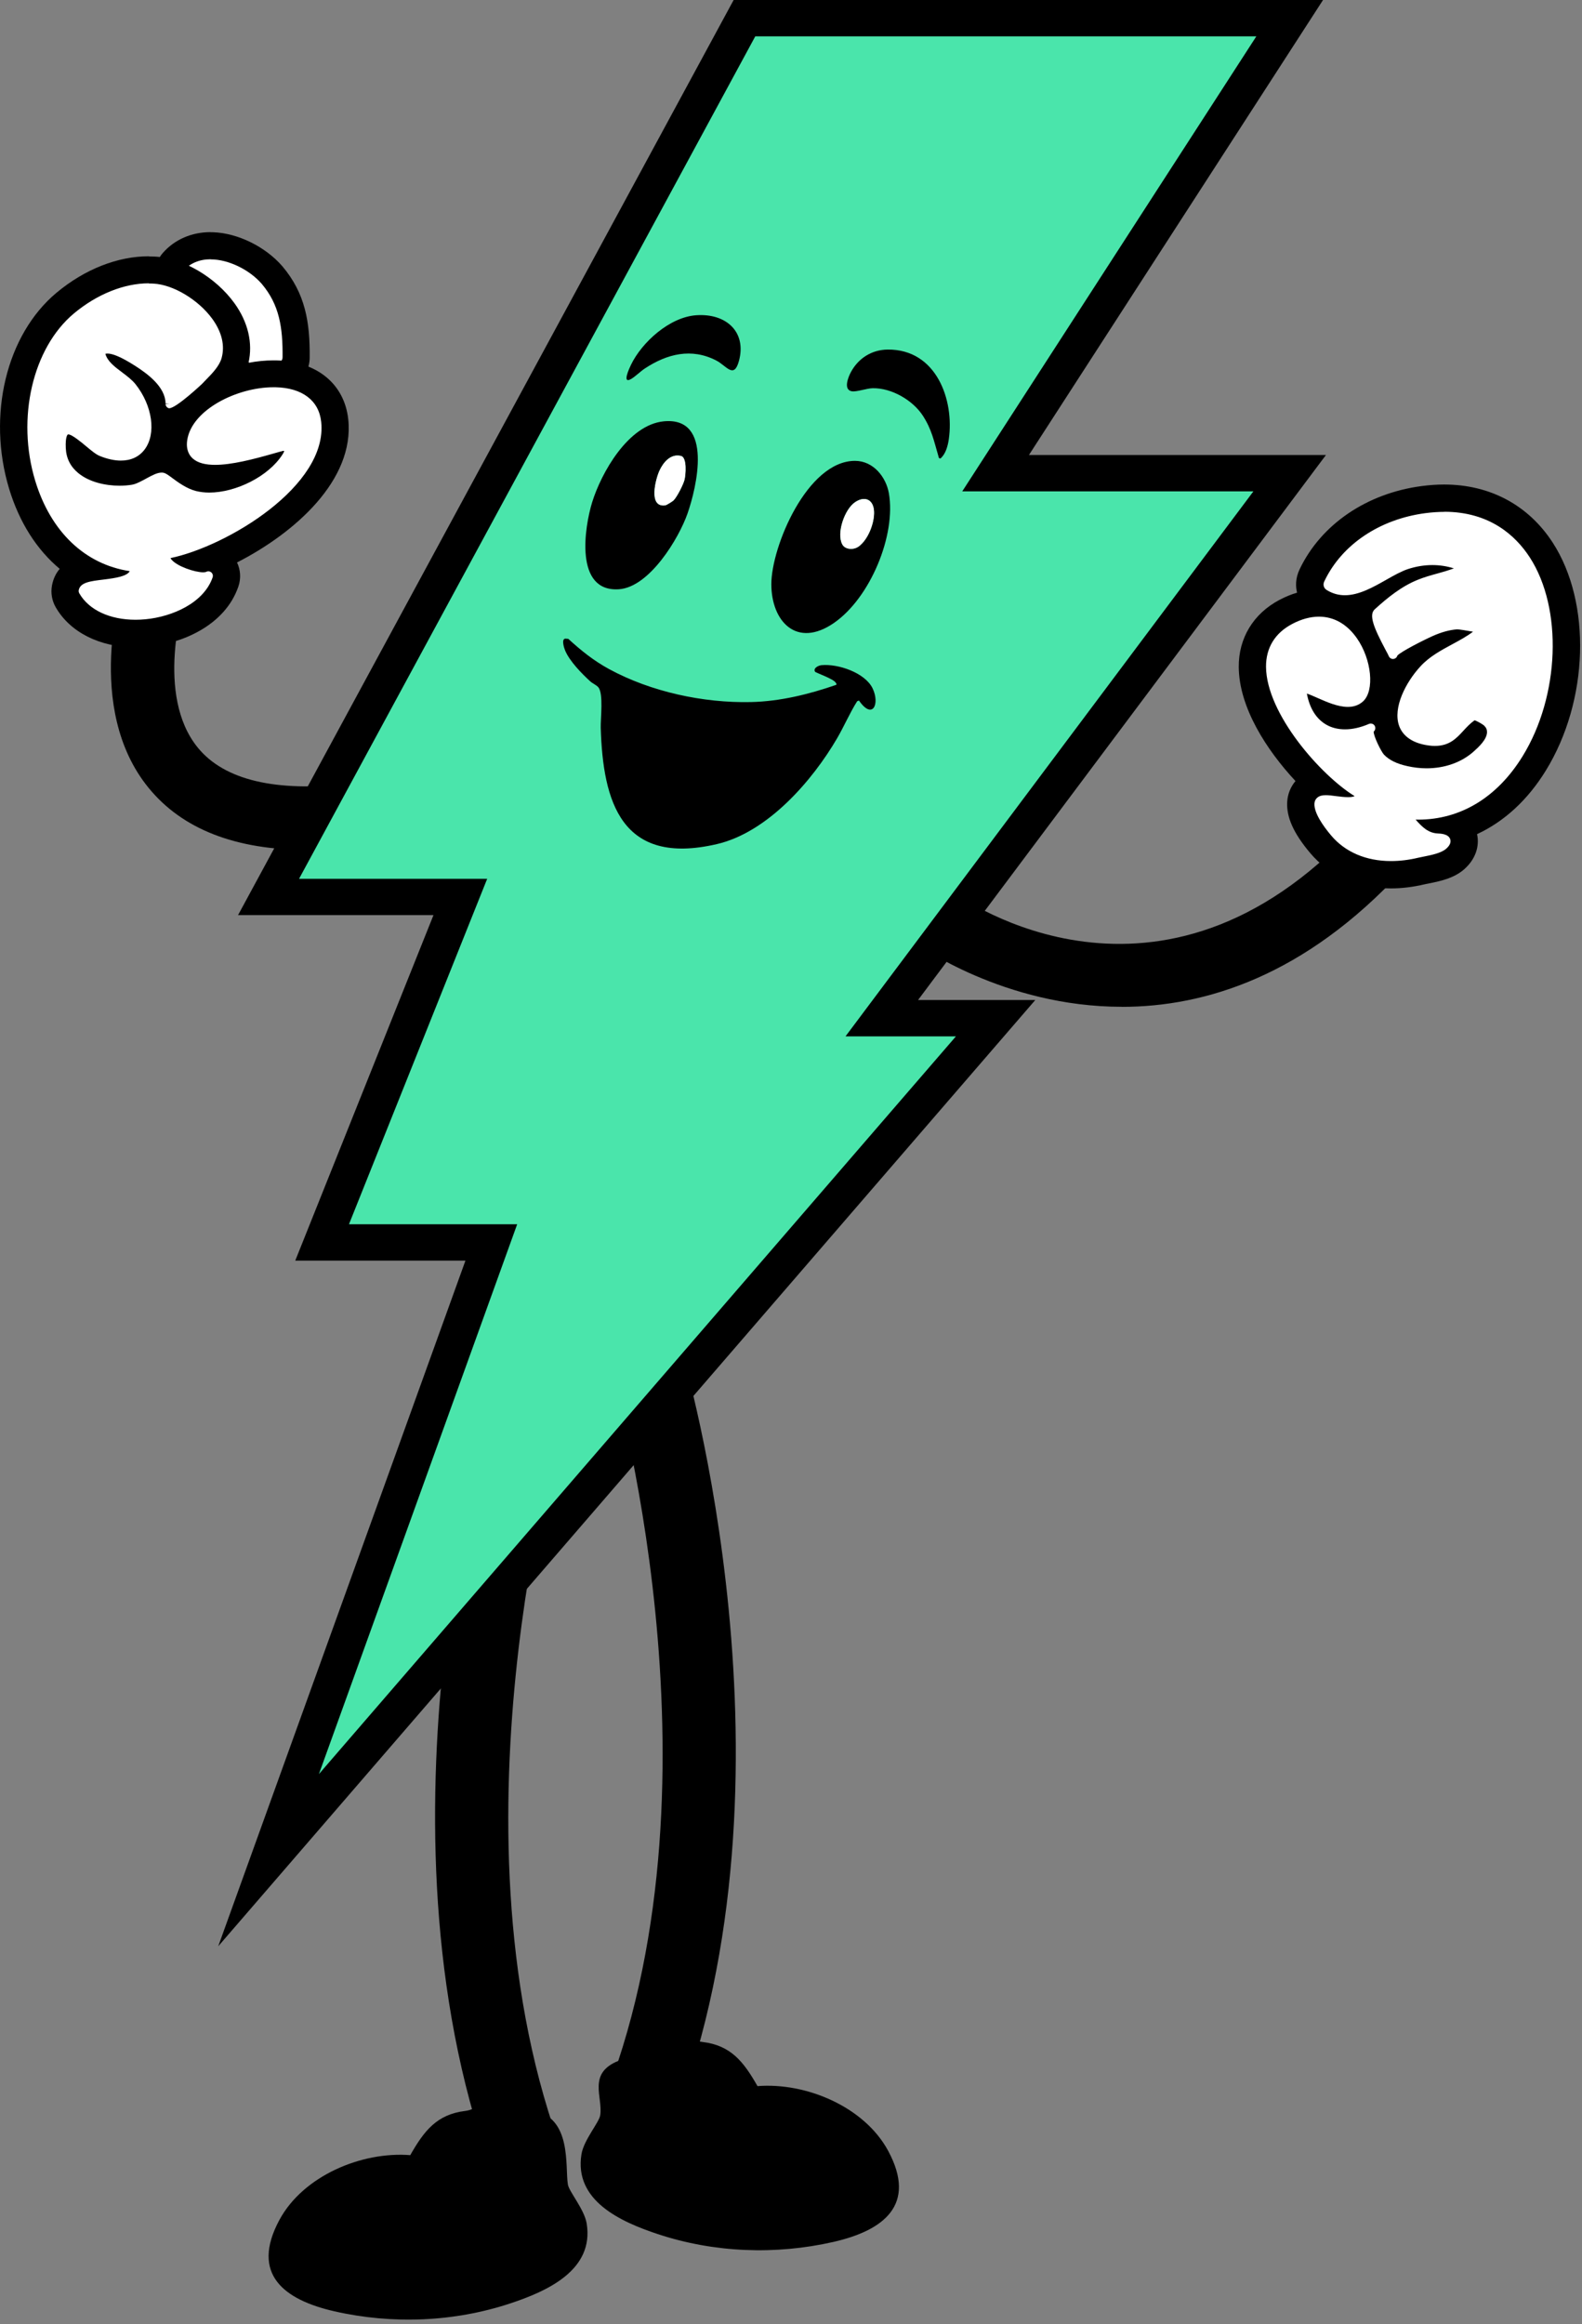 <svg width="297" height="436" viewBox="0 0 297 436" fill="none" xmlns="http://www.w3.org/2000/svg">
<rect x="0" y="0" width="297" height="436" fill="#808080" stroke="none"/>
<g clip-path="url(#clip0_1513_1354)">
<path d="M210.611 188.881C188.421 188.881 172.301 177.241 172.021 177.041C169.371 175.081 168.821 171.341 170.781 168.701C172.741 166.061 176.471 165.501 179.111 167.461C180.741 168.651 217.741 194.891 254.441 155.291C256.681 152.871 260.451 152.731 262.871 154.971C265.291 157.211 265.431 160.981 263.191 163.401C244.941 183.101 226.261 188.891 210.601 188.891L210.611 188.881Z" fill="black"/>
<path d="M57.699 159.451C44.229 159.451 34.219 155.551 27.899 147.811C15.649 132.821 22.939 109.701 23.259 108.731C24.279 105.601 27.629 103.891 30.769 104.891C33.899 105.901 35.619 109.261 34.609 112.391C34.529 112.651 29.029 130.401 37.159 140.291C42.129 146.351 51.709 148.621 65.619 147.051C68.889 146.671 71.849 149.031 72.219 152.311C72.589 155.581 70.239 158.541 66.959 158.911C63.709 159.281 60.619 159.461 57.699 159.461V159.451Z" fill="black"/>
<path d="M49.16 71.15C47.92 71.15 46.97 71.03 46.31 70.78C45.51 70.48 44.53 69.7 44.15 68.63L44.09 68.44C42.08 61.01 39.65 55.83 34.34 54.69C33.16 54.44 32.19 53.57 31.81 52.42C31.43 51.27 31.7 50 32.5 49.09C34.21 47.15 36.71 46.08 39.52 46.08H39.76C43.75 46.17 48.25 48.34 51.03 51.53C54.89 56.09 55.64 61.02 55.58 67.03C55.58 68.38 54.82 69.6 53.58 70.29C52.34 70.99 50.48 71.13 49.15 71.13V71.15H49.16Z" fill="white"/>
<path d="M39.53 48.661H39.56C42.85 48.661 46.78 50.551 49.12 53.231C52.46 57.171 53.1 61.431 53.05 67.031C53.05 67.281 52.96 67.751 52.37 68.071C51.7 68.441 50.35 68.591 49.17 68.591C48.32 68.591 47.56 68.511 47.21 68.381C46.97 68.291 46.65 68.011 46.57 67.771C44.61 60.531 41.85 53.681 34.89 52.191C34.59 52.131 34.35 51.911 34.26 51.621C34.17 51.331 34.23 51.021 34.43 50.791C35.67 49.391 37.44 48.641 39.54 48.641M39.53 43.551C35.97 43.551 32.8 44.931 30.59 47.431C29.2 49.001 28.74 51.231 29.39 53.231C30.06 55.251 31.75 56.771 33.81 57.211C37.31 57.961 39.5 61.301 41.62 69.121L41.67 69.311L41.74 69.501C42.33 71.151 43.73 72.561 45.4 73.191C45.76 73.321 46.82 73.721 49.15 73.721C51.48 73.721 53.45 73.331 54.84 72.551C56.89 71.421 58.13 69.371 58.14 67.081C58.2 60.511 57.35 55.071 53 49.941C49.78 46.241 44.64 43.741 40.02 43.571H39.51L39.53 43.551Z" fill="black"/>
<path d="M261.12 164.111C255.72 164.111 251.03 162.071 247.91 158.371C245.28 155.251 244.07 152.701 244.21 150.581C244.28 149.421 244.81 148.391 245.68 147.671C246.11 147.321 246.59 147.061 247.13 146.891C241.33 141.321 235.16 132.731 235.11 125.121C235.08 120.621 237.31 116.961 241.38 114.811C243.48 113.701 245.57 113.141 247.6 113.141C247.8 113.141 248 113.141 248.2 113.161C248.07 113.091 247.94 113.011 247.81 112.941C246.7 112.281 246.23 111.381 246.04 110.751C245.84 110.091 245.73 109.071 246.31 107.881C249.95 100.271 257.77 94.981 267.22 93.731C268.55 93.561 269.86 93.471 271.12 93.471C280.98 93.471 286.48 98.771 289.36 103.211C296.06 113.561 295.48 131.141 288.03 143.221C284.36 149.181 279.43 153.251 273.75 155.131C274.16 155.521 274.46 156.001 274.66 156.571C274.92 157.311 275.32 159.261 273.22 161.131C271.77 162.421 269.51 162.871 267.7 163.231C267.38 163.291 267.1 163.351 266.87 163.401C264.92 163.871 262.99 164.101 261.13 164.101H261.12V164.111ZM260.92 138.401C261.21 139.021 261.55 139.651 261.73 139.911C262.06 140.251 262.6 140.571 263.36 140.841C262.2 140.101 261.42 139.221 260.92 138.401ZM257.86 133.231C258.6 133.351 259.27 133.711 259.78 134.241C259.78 131.471 260.97 128.511 262.65 125.961C262.54 126.001 262.44 126.031 262.33 126.061C262.09 126.131 261.78 126.171 261.46 126.171C260.81 126.171 260.19 125.991 259.66 125.651C260.05 128.601 259.57 131.441 257.85 133.221L257.86 133.231ZM252.22 114.211C253.23 114.711 254.17 115.371 255.04 116.191C254.94 115.341 255.01 114.531 255.33 113.811C254.4 114.061 253.44 114.211 252.45 114.211H252.22Z" fill="white"/>
<path d="M271.119 96.01C279.719 96.01 284.579 100.53 287.209 104.59C293.419 114.18 292.829 130.56 285.849 141.87C281.069 149.63 274.169 153.77 266.229 153.77H265.769C266.989 155.15 268.129 156.27 269.889 156.36C270.539 156.39 271.909 156.46 272.249 157.42C272.449 158 272.209 158.6 271.509 159.22C270.579 160.05 268.709 160.42 267.199 160.72C266.849 160.79 266.529 160.85 266.279 160.91C264.499 161.34 262.769 161.54 261.129 161.54C256.499 161.54 252.539 159.88 249.879 156.71C248.399 154.95 246.659 152.49 246.769 150.73C246.799 150.28 246.989 149.9 247.319 149.63C247.729 149.29 248.269 149.18 248.909 149.18C249.469 149.18 250.119 149.26 250.839 149.36C251.679 149.47 252.439 149.55 253.079 149.55C253.579 149.55 253.999 149.5 254.319 149.36C248.009 145.5 237.739 133.92 237.679 125.09C237.659 121.54 239.359 118.76 242.589 117.06C244.329 116.14 246.019 115.69 247.619 115.69C250.389 115.69 252.849 117.05 254.719 119.71C257.519 123.69 258.099 129.56 255.899 131.58C255.079 132.33 254.089 132.62 253.039 132.62C251.139 132.62 249.029 131.68 247.329 130.93C246.689 130.65 245.889 130.29 245.349 130.12C245.849 132.85 247.089 134.85 248.969 135.94C249.999 136.54 251.199 136.83 252.509 136.83C253.909 136.83 255.429 136.49 257.009 135.81C257.119 135.76 257.239 135.74 257.349 135.74C257.679 135.74 257.989 135.93 258.129 136.26C258.279 136.62 258.169 137.02 257.889 137.26C257.859 138.11 259.279 140.97 259.809 141.56C260.779 142.58 262.179 143.28 264.219 143.73C265.429 144 266.639 144.14 267.819 144.14C271.229 144.14 274.409 143.03 276.719 140.94C277.569 140.17 279.159 138.74 279.169 137.34C279.169 136.86 279.009 136.5 278.609 136.11C278.369 135.89 277.299 135.26 276.829 135.13C275.969 135.75 275.319 136.45 274.689 137.14C273.419 138.52 272.099 139.94 269.389 139.94C269.029 139.94 268.649 139.92 268.239 139.86C264.559 139.37 263.179 137.59 262.669 136.18C261.449 132.78 263.909 127.98 266.719 124.96C268.399 123.15 270.559 122 272.639 120.87C274.029 120.12 275.369 119.4 276.539 118.51C275.339 118.3 273.979 118.07 273.569 118.07H273.549C272.149 118.17 270.649 118.58 268.999 119.31C267.239 120.09 263.019 122.24 262.339 122.99C262.269 123.28 262.039 123.52 261.729 123.6C261.659 123.62 261.579 123.63 261.509 123.63C261.179 123.63 260.869 123.43 260.729 123.1C260.629 122.86 260.399 122.43 260.099 121.88C257.869 117.68 256.939 115.35 258.099 114.3C260.459 112.16 263.079 110.01 266.199 108.76C267.409 108.27 268.659 107.92 269.869 107.59C270.939 107.29 271.959 107 272.949 106.63C271.649 106.22 270.289 106.01 268.909 106.01C267.369 106.01 265.809 106.27 264.269 106.78C263.049 107.19 261.699 107.95 260.269 108.76C257.819 110.15 255.139 111.67 252.479 111.67C251.369 111.67 250.259 111.4 249.169 110.75C249.029 110.67 248.659 110.45 248.529 110C248.389 109.54 248.579 109.14 248.659 108.99C251.929 102.16 259.009 97.4 267.599 96.27C268.849 96.11 270.039 96.03 271.159 96.03M271.119 90.9C269.749 90.9 268.329 91 266.889 91.19C256.579 92.55 248.019 98.38 243.999 106.78C243.149 108.54 243.239 110.11 243.509 111.19C242.399 111.51 241.289 111.97 240.189 112.55C235.309 115.13 232.519 119.71 232.559 125.13C232.609 132.73 237.799 140.73 243.209 146.53C242.299 147.61 241.749 148.95 241.659 150.41C241.479 153.27 242.839 156.32 245.959 160.02C249.569 164.31 254.949 166.67 261.119 166.67C263.179 166.67 265.309 166.41 267.459 165.9C267.649 165.86 267.909 165.8 268.199 165.75C270.199 165.35 272.949 164.81 274.919 163.05C276.959 161.23 277.809 158.83 277.299 156.49C282.389 154.13 286.809 150.09 290.209 144.56C298.269 131.49 298.829 113.11 291.509 101.81C286.949 94.77 279.719 90.9 271.129 90.9H271.119Z" fill="black"/>
<path d="M25.451 118.871C19.681 118.871 14.901 116.531 12.661 112.611C12.261 111.911 12.121 111.091 12.271 110.291C12.661 108.251 14.101 107.321 15.801 106.821C10.421 103.631 6.341 98.151 4.161 90.941C0.331 78.311 3.741 63.981 12.251 56.881C17.081 52.851 22.661 50.641 27.961 50.641C28.301 50.641 28.641 50.641 28.971 50.671C33.421 50.891 38.881 54.131 41.941 58.361C44.191 61.471 44.921 64.771 44.071 67.881C43.521 69.851 42.031 71.501 40.811 72.741C44.081 71.091 47.871 70.151 51.351 70.151H51.751C58.141 70.301 62.281 73.581 62.841 78.951C64.021 90.101 50.931 100.091 40.001 104.801C40.501 104.931 40.971 105.181 41.371 105.531C42.421 106.451 42.801 107.891 42.351 109.211C40.191 115.461 33.031 118.281 27.551 118.791C26.841 118.861 26.141 118.891 25.451 118.891V118.871ZM30.331 86.151C30.601 86.151 30.871 86.171 31.131 86.221C32.181 86.431 32.911 86.981 33.841 87.661C34.771 88.341 36.151 89.371 37.411 89.691C37.971 89.831 38.601 89.901 39.281 89.901C39.751 89.901 40.231 89.871 40.711 89.811H40.401C37.821 89.811 35.901 89.211 34.501 87.981C33.591 87.181 32.141 85.371 32.631 82.221C32.841 80.841 33.371 79.531 34.161 78.331C33.291 78.821 32.461 79.151 31.791 79.151H31.331L30.971 79.041C31.181 81.611 30.611 84.041 29.221 85.901C29.091 86.071 28.961 86.241 28.821 86.391C29.321 86.241 29.821 86.151 30.351 86.151H30.331Z" fill="white"/>
<path d="M27.961 53.19C28.251 53.19 28.541 53.19 28.831 53.21C32.531 53.4 37.271 56.25 39.871 59.84C41.651 62.3 42.251 64.84 41.601 67.18C41.181 68.69 39.791 70.11 38.671 71.25C38.411 71.52 38.161 71.77 37.941 72.01C37.891 72.06 33.081 76.59 31.771 76.59C31.721 76.59 31.671 76.59 31.631 76.57C31.301 76.44 31.081 76.12 31.081 75.77L31.891 75.68H31.081C31.031 72.6 27.791 70.18 25.351 68.62C22.591 66.86 21.051 66.33 20.191 66.33C20.031 66.33 19.901 66.35 19.781 66.38C20.171 67.79 21.511 68.8 22.931 69.86C23.841 70.55 24.791 71.26 25.451 72.09C28.641 76.12 29.371 81.38 27.151 84.33C26.111 85.71 24.571 86.41 22.691 86.41C21.491 86.41 20.151 86.12 18.721 85.54C17.981 85.24 17.121 84.51 16.121 83.68C15.311 83 13.501 81.5 12.841 81.5C12.791 81.5 12.751 81.5 12.721 81.52C12.721 81.52 12.241 81.82 12.351 84.09C12.441 86 13.241 87.58 14.741 88.79C16.791 90.45 19.781 91.12 22.441 91.12C23.261 91.12 24.041 91.06 24.761 90.94C25.541 90.82 26.561 90.26 27.461 89.77C28.551 89.18 29.511 88.66 30.341 88.66C30.451 88.66 30.561 88.66 30.671 88.69C31.131 88.78 31.581 89.12 32.341 89.68C33.421 90.48 35.051 91.68 36.801 92.12C37.581 92.31 38.411 92.41 39.281 92.41C44.271 92.41 50.381 89.39 53.011 85.3C53.241 84.95 53.331 84.73 53.361 84.61C53.321 84.61 53.261 84.59 53.181 84.58C53.051 84.6 52.131 84.86 51.251 85.11C47.501 86.18 43.491 87.21 40.391 87.21C38.621 87.21 37.151 86.88 36.191 86.02C35.561 85.46 34.871 84.41 35.151 82.56C36.011 76.89 44.471 72.65 51.351 72.65H51.721C56.751 72.76 59.881 75.14 60.301 79.16C61.561 91.1 42.711 102.46 32.011 104.7C32.041 104.77 32.091 104.87 32.201 104.99C33.281 106.28 36.611 107.37 38.131 107.37C38.391 107.37 38.601 107.34 38.731 107.27C38.851 107.21 38.981 107.18 39.111 107.18C39.311 107.18 39.511 107.25 39.671 107.39C39.931 107.62 40.031 107.98 39.921 108.31C38.271 113.09 32.401 115.7 27.301 116.18C26.671 116.24 26.051 116.27 25.441 116.27C20.621 116.27 16.671 114.44 14.881 111.3C14.781 111.12 14.751 110.92 14.781 110.72C15.061 109.26 16.951 109.03 19.351 108.74C21.831 108.44 23.821 108.11 24.361 107.15C15.941 105.88 9.501 99.74 6.601 90.16C3.061 78.47 6.121 65.28 13.881 58.8C18.201 55.2 23.281 53.15 27.951 53.15M27.961 48.08C22.061 48.08 15.901 50.51 10.611 54.92C1.191 62.78 -2.459 77.9 1.711 91.69C3.631 98.02 6.911 103.13 11.211 106.72C10.531 107.51 10.011 108.52 9.761 109.82C9.501 111.22 9.741 112.66 10.441 113.89C13.131 118.61 18.741 121.44 25.441 121.44C26.221 121.44 27.011 121.4 27.781 121.33C34.011 120.75 42.201 117.44 44.751 110.04C45.271 108.52 45.161 106.9 44.501 105.52C55.371 99.97 66.571 90.05 65.381 78.69C64.671 72.02 59.481 67.78 51.831 67.61H51.341C49.801 67.61 48.221 67.76 46.651 68.07C47.501 64.38 46.571 60.42 44.011 56.88C40.481 52 34.351 48.4 29.091 48.14C28.741 48.12 28.351 48.11 27.971 48.11V48.08H27.961Z" fill="black"/>
<path d="M128.05 381.779L129.53 382.459C130.28 382.809 131.09 382.989 131.91 383.089C137.19 383.729 139.59 386.759 142.21 391.369C151.32 390.649 162.25 395.219 166.73 403.489C172.23 413.669 165.85 418.459 156.46 420.599C145.59 423.069 134.05 422.629 123.46 419.119C116.53 416.819 107.75 412.869 109.16 404.159C109.59 401.479 112.46 398.209 112.68 396.849C113.23 393.459 110.22 388.969 116.12 386.619" fill="black"/>
<path d="M99.961 395.899C107.431 397.179 106.061 406.429 106.611 409.819C106.831 411.179 109.701 414.459 110.141 417.149C111.561 425.869 102.761 429.829 95.811 432.129C85.211 435.639 73.641 436.089 62.751 433.609C53.341 431.459 46.961 426.659 52.461 416.459C56.941 408.179 67.901 403.599 77.021 404.319C79.641 399.709 82.041 396.679 87.311 396.029C88.131 395.929 88.921 395.639 89.561 395.099L91.341 393.609" fill="black"/>
<path d="M120.309 401.9C119.499 401.9 118.679 401.76 117.879 401.45C114.359 400.11 112.599 396.17 113.939 392.65C136.899 332.53 114.929 257.3 114.699 256.55C113.619 252.94 115.669 249.15 119.279 248.07C122.889 247 126.679 249.04 127.759 252.64C128.729 255.89 151.309 333 126.669 397.51C125.629 400.23 123.049 401.9 120.299 401.9H120.309Z" fill="black"/>
<path d="M99.519 413.921C96.779 413.921 94.189 412.251 93.149 409.531C68.509 345.011 91.089 267.911 92.059 264.661C93.139 261.061 96.929 259.011 100.539 260.091C104.149 261.171 106.199 264.971 105.119 268.571C104.899 269.321 82.919 344.551 105.879 404.671C107.219 408.191 105.459 412.131 101.939 413.471C101.139 413.781 100.319 413.921 99.509 413.921H99.519Z" fill="black"/>
<path d="M139.76 3.41H242.12L186.91 88.77H242.12L165.54 191.02H186.91L50.42 348.98L92.24 233.09H60.47L86.43 168.27H50.42L139.76 3.41Z" fill="#4AE5AB"/>
<path d="M40.971 365.13L87.381 236.5H55.431L81.381 171.68H44.691L137.731 0H248.381L193.171 85.36H248.931L172.351 187.61H194.361L40.971 365.13ZM65.511 229.68H97.091L59.871 332.83L179.461 194.43H158.731L235.311 92.18H180.651L235.861 6.82H141.791L56.141 164.87H91.461L65.511 229.69V229.68Z" fill="black"/>
<path d="M157.009 128.471C157.089 128.231 156.969 128.191 156.869 128.041C156.399 127.321 153.119 126.211 153.009 126.011C152.629 125.341 153.639 124.851 154.219 124.791C157.359 124.491 162.409 126.221 163.819 129.141C165.219 132.041 163.839 135.151 161.259 131.421L160.919 131.561C159.509 133.791 158.489 136.221 157.159 138.501C152.549 146.401 144.159 156.141 134.579 158.361C116.659 162.521 113.199 150.451 112.779 136.541C112.729 134.851 113.329 130.131 112.329 128.941C111.979 128.521 111.219 128.201 110.829 127.841C109.199 126.361 106.949 124.051 106.109 122.071C105.909 121.601 105.359 119.941 106.099 119.811L106.689 119.851C109.069 122.031 111.479 123.971 114.359 125.531C122.189 129.781 132.009 131.911 140.979 131.711C146.469 131.591 151.909 130.241 157.019 128.471H157.009Z" fill="black"/>
<path d="M160.509 86.461C163.989 86.461 166.339 89.531 166.869 92.501C168.269 100.381 163.369 112.181 156.559 116.871C149.569 121.691 144.809 116.591 144.809 109.591C144.809 102.591 151.529 86.481 160.499 86.461H160.509ZM161.149 102.561C162.989 101.261 164.199 98.061 164.089 95.921C163.979 93.781 162.449 92.951 160.569 94.181C158.569 95.491 156.999 100.031 158.129 102.121C158.669 103.131 160.239 103.191 161.149 102.551V102.561Z" fill="black"/>
<path d="M124.659 79.04C133.999 78.18 130.749 91.54 129.079 96.32C127.459 100.97 121.939 110.17 116.179 110.55C107.799 111.09 109.729 98.91 111.169 94.23C112.859 88.77 117.919 79.66 124.659 79.04ZM126.439 93.89C127.099 93.24 128.289 90.9 128.509 90C128.729 89.1 129.019 85.84 127.849 85.54C125.909 85.05 124.519 86.76 123.819 88.27C123.079 89.86 121.649 95.27 124.909 94.8C125.139 94.77 126.279 94.05 126.439 93.89Z" fill="black"/>
<path d="M166.64 65.581C175.82 65.491 179.17 75.061 178.13 82.381C177.95 83.611 177.56 85.161 176.56 86.011C176.21 86.011 176.23 85.781 176.17 85.561C175.33 82.731 174.94 80.591 173.25 77.981C171.37 75.101 167.43 72.771 163.83 72.831C162.74 72.851 160.79 73.551 159.94 73.411C158.26 73.141 159.25 70.731 159.75 69.801C161.12 67.251 163.62 65.611 166.65 65.581H166.64Z" fill="black"/>
<path d="M130.72 59.141C136.36 58.751 140.19 62.3 138.73 67.701C137.79 71.171 136.39 68.63 134.5 67.65C129.81 65.21 125.22 66.4 121.09 69.111C120.23 69.671 119.29 70.63 118.5 71.091C116.71 72.15 118.14 69.1 118.48 68.4C120.51 64.221 125.69 59.49 130.71 59.141H130.72Z" fill="black"/>
<path d="M161.149 102.56C160.239 103.2 158.669 103.14 158.129 102.13C156.999 100.04 158.569 95.5 160.569 94.19C162.439 92.96 163.979 93.79 164.089 95.93C164.199 98.07 162.989 101.27 161.149 102.57V102.56Z" fill="white"/>
<path d="M126.439 93.891C126.279 94.051 125.139 94.771 124.909 94.801C121.649 95.281 123.079 89.861 123.819 88.271C124.519 86.761 125.899 85.051 127.849 85.541C129.019 85.841 128.729 89.111 128.509 90.001C128.289 90.891 127.099 93.241 126.439 93.891Z" fill="white"/>
</g>
<defs>
<clipPath id="clip0_1513_1354">
<rect width="296.65" height="435.17" fill="white"/>
</clipPath>
</defs>
</svg>
